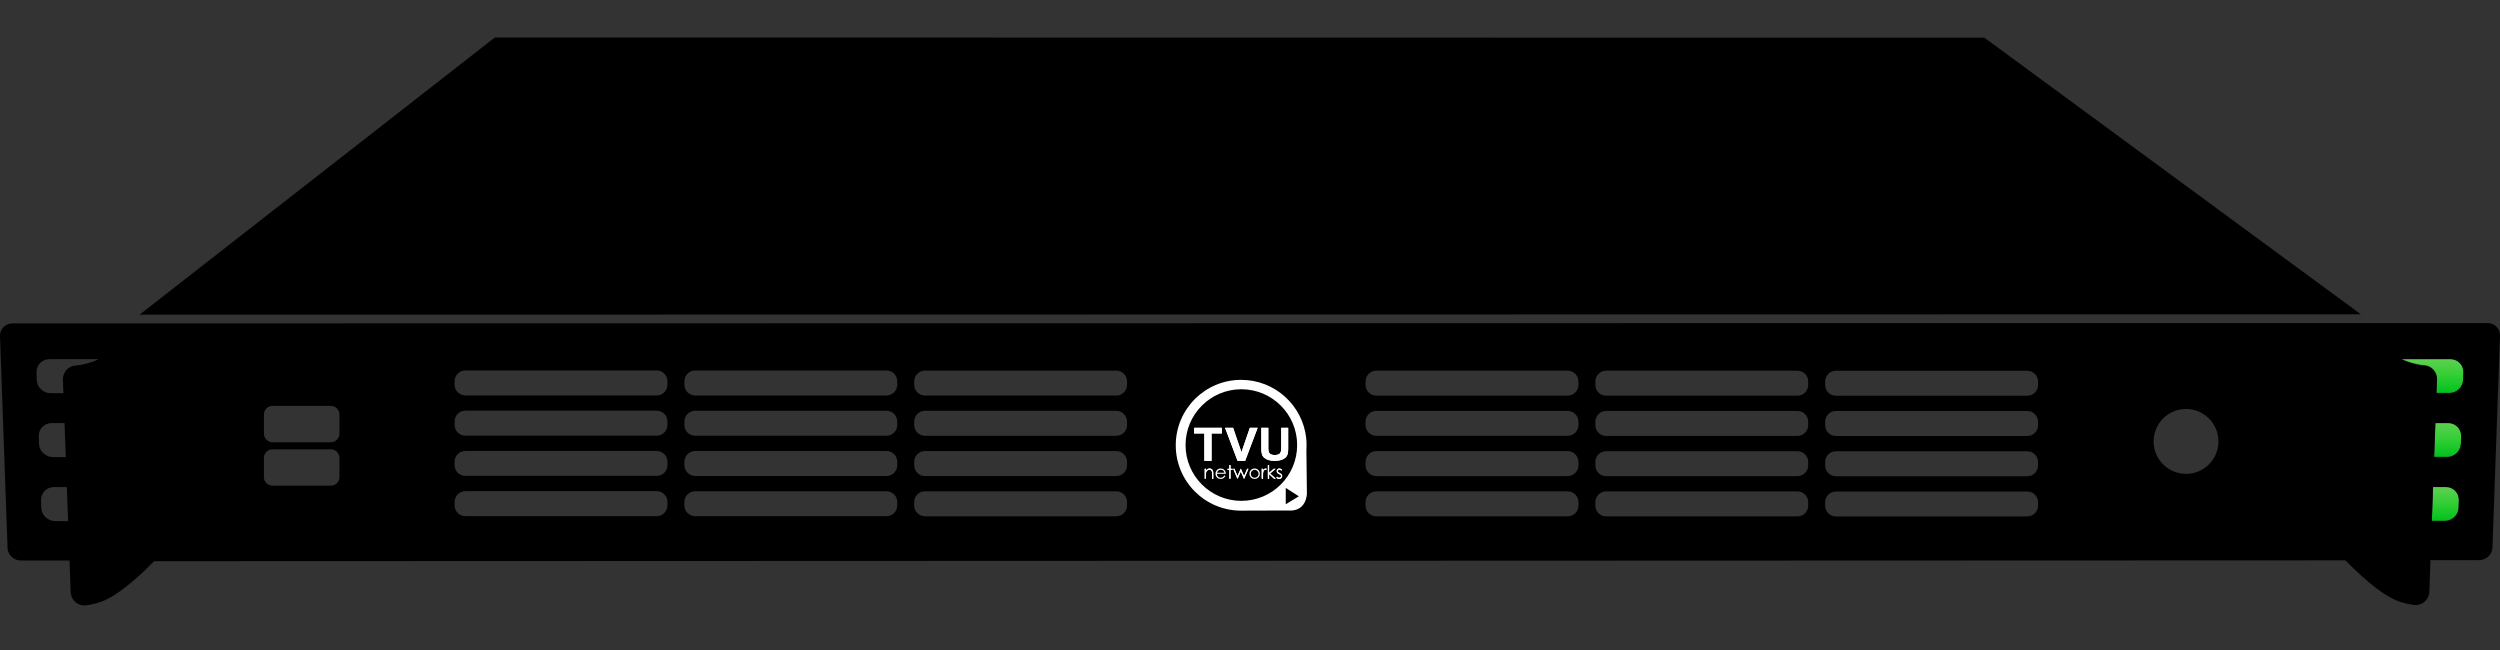 <svg width="50" height="13" viewBox="0 0 50 13" fill="none" xmlns="http://www.w3.org/2000/svg">
<rect x="0" y="0" width="50" height="13" fill="#333333" stroke="none"/>
<path d="M48.919 9.733H48.663L48.638 10.414H48.895C49.044 10.414 49.169 10.296 49.174 10.151L49.179 9.997C49.184 9.852 49.068 9.733 48.919 9.733Z" fill="url(#paint0_linear_1_35)"/>
<path d="M48.965 8.454H48.709L48.684 9.135H48.94C49.089 9.135 49.214 9.016 49.219 8.871L49.224 8.717C49.229 8.572 49.113 8.454 48.964 8.454H48.965Z" fill="url(#paint1_linear_1_35)"/>
<path d="M49.01 7.175H48.068C48.056 7.175 48.044 7.175 48.033 7.178C48.079 7.2 48.124 7.22 48.168 7.234C48.302 7.278 48.406 7.298 48.488 7.303C48.636 7.313 48.747 7.439 48.742 7.586L48.732 7.856H48.987C49.135 7.856 49.26 7.738 49.265 7.593L49.27 7.439C49.275 7.294 49.159 7.175 49.01 7.175Z" fill="url(#paint2_linear_1_35)"/>
<path d="M39.688 0.754L9.897 0.75L2.792 6.293L47.217 6.286L39.688 0.754Z" fill="black"/>
<path d="M49.753 6.461H47.203L2.799 6.468H0.249C0.106 6.468 -0.005 6.582 9.50526e-06 6.721L0.151 10.959C0.156 11.098 0.275 11.21 0.417 11.21H1.391L1.413 11.844C1.42 12 1.553 12.123 1.709 12.108C1.787 12.1 1.884 12.08 2.007 12.04C2.379 11.918 2.875 11.437 3.08 11.224L46.91 11.207C47.11 11.414 47.614 11.909 47.993 12.033C48.114 12.073 48.213 12.093 48.291 12.1C48.446 12.115 48.581 11.991 48.587 11.836L48.609 11.203H49.583C49.725 11.203 49.844 11.09 49.849 10.952L50 6.713C50.005 6.574 49.894 6.462 49.753 6.462V6.461ZM0.775 8.725C0.77 8.58 0.886 8.461 1.035 8.461H1.291L1.316 9.142H1.06C0.911 9.142 0.786 9.024 0.781 8.879L0.776 8.725H0.775ZM1.105 10.422C0.956 10.422 0.831 10.303 0.826 10.158L0.821 10.005C0.816 9.86 0.932 9.741 1.081 9.741H1.337L1.362 10.422H1.105ZM1.832 7.242C1.698 7.285 1.594 7.305 1.512 7.31C1.365 7.32 1.253 7.447 1.258 7.594L1.268 7.864H1.013C0.865 7.864 0.74 7.745 0.735 7.6L0.73 7.447C0.725 7.302 0.841 7.183 0.99 7.183H1.932C1.944 7.183 1.956 7.183 1.967 7.185C1.921 7.208 1.876 7.228 1.832 7.242ZM6.789 9.541C6.789 9.636 6.712 9.713 6.617 9.713H5.451C5.356 9.713 5.278 9.636 5.278 9.541V9.159C5.278 9.064 5.356 8.986 5.451 8.986H6.617C6.712 8.986 6.789 9.064 6.789 9.159V9.541ZM6.789 8.672C6.789 8.767 6.712 8.845 6.617 8.845H5.451C5.356 8.845 5.278 8.767 5.278 8.672V8.29C5.278 8.195 5.356 8.118 5.451 8.118H6.617C6.712 8.118 6.789 8.195 6.789 8.29V8.672ZM13.349 10.107C13.349 10.227 13.253 10.323 13.133 10.323H9.308C9.188 10.323 9.092 10.227 9.092 10.107V10.04C9.092 9.92 9.188 9.823 9.308 9.823H13.133C13.253 9.823 13.349 9.92 13.349 10.04V10.107ZM13.349 9.302C13.349 9.422 13.253 9.518 13.133 9.518H9.308C9.188 9.518 9.092 9.422 9.092 9.302V9.235C9.092 9.115 9.188 9.019 9.308 9.019H13.133C13.253 9.019 13.349 9.115 13.349 9.235V9.302ZM13.349 8.497C13.349 8.617 13.253 8.714 13.133 8.714H9.308C9.188 8.714 9.092 8.617 9.092 8.497V8.43C9.092 8.31 9.188 8.214 9.308 8.214H13.133C13.253 8.214 13.349 8.31 13.349 8.43V8.497ZM13.349 7.693C13.349 7.813 13.253 7.909 13.133 7.909H9.308C9.188 7.909 9.092 7.813 9.092 7.693V7.625C9.092 7.505 9.188 7.409 9.308 7.409H13.133C13.253 7.409 13.349 7.505 13.349 7.625V7.693ZM17.945 10.108C17.945 10.228 17.849 10.324 17.729 10.324H13.904C13.784 10.324 13.688 10.228 13.688 10.108V10.041C13.688 9.921 13.784 9.825 13.904 9.825H17.729C17.849 9.825 17.945 9.921 17.945 10.041V10.108ZM17.945 9.303C17.945 9.423 17.849 9.52 17.729 9.52H13.904C13.784 9.52 13.688 9.423 13.688 9.303V9.236C13.688 9.116 13.784 9.02 13.904 9.02H17.729C17.849 9.02 17.945 9.116 17.945 9.236V9.303ZM17.945 8.499C17.945 8.619 17.849 8.715 17.729 8.715H13.904C13.784 8.715 13.688 8.619 13.688 8.499V8.431C13.688 8.311 13.784 8.215 13.904 8.215H17.729C17.849 8.215 17.945 8.311 17.945 8.431V8.499ZM17.945 7.694C17.945 7.814 17.849 7.91 17.729 7.91H13.904C13.784 7.91 13.688 7.814 13.688 7.694V7.627C13.688 7.507 13.784 7.41 13.904 7.41H17.729C17.849 7.41 17.945 7.507 17.945 7.627V7.694ZM22.541 10.11C22.541 10.229 22.445 10.326 22.325 10.326H18.5C18.38 10.326 18.284 10.229 18.284 10.11V10.042C18.284 9.922 18.38 9.826 18.5 9.826H22.325C22.445 9.826 22.541 9.922 22.541 10.042V10.11ZM22.541 9.305C22.541 9.425 22.445 9.521 22.325 9.521H18.5C18.38 9.521 18.284 9.425 18.284 9.305V9.237C18.284 9.117 18.38 9.021 18.5 9.021H22.325C22.445 9.021 22.541 9.117 22.541 9.237V9.305ZM22.541 8.5C22.541 8.62 22.445 8.716 22.325 8.716H18.5C18.38 8.716 18.284 8.62 18.284 8.5V8.432C18.284 8.313 18.38 8.216 18.5 8.216H22.325C22.445 8.216 22.541 8.313 22.541 8.432V8.5ZM22.541 7.695C22.541 7.815 22.445 7.911 22.325 7.911H18.5C18.38 7.911 18.284 7.815 18.284 7.695V7.628C18.284 7.508 18.38 7.412 18.5 7.412H22.325C22.445 7.412 22.541 7.508 22.541 7.628V7.695ZM31.569 10.111C31.569 10.231 31.472 10.327 31.352 10.327H27.527C27.407 10.327 27.311 10.231 27.311 10.111V10.043C27.311 9.923 27.407 9.827 27.527 9.827H31.352C31.472 9.827 31.569 9.923 31.569 10.043V10.111ZM31.569 9.306C31.569 9.426 31.472 9.522 31.352 9.522H27.527C27.407 9.522 27.311 9.426 27.311 9.306V9.238C27.311 9.119 27.407 9.022 27.527 9.022H31.352C31.472 9.022 31.569 9.119 31.569 9.238V9.306ZM31.569 8.501C31.569 8.621 31.472 8.717 31.352 8.717H27.527C27.407 8.717 27.311 8.621 27.311 8.501V8.434C27.311 8.314 27.407 8.218 27.527 8.218H31.352C31.472 8.218 31.569 8.314 31.569 8.434V8.501ZM31.569 7.696C31.569 7.816 31.472 7.913 31.352 7.913H27.527C27.407 7.913 27.311 7.816 27.311 7.696V7.629C27.311 7.509 27.407 7.413 27.527 7.413H31.352C31.472 7.413 31.569 7.509 31.569 7.629V7.696ZM36.164 10.112C36.164 10.232 36.068 10.328 35.948 10.328H32.123C32.003 10.328 31.907 10.232 31.907 10.112V10.044C31.907 9.925 32.003 9.828 32.123 9.828H35.948C36.068 9.828 36.164 9.925 36.164 10.044V10.112ZM36.164 9.307C36.164 9.427 36.068 9.523 35.948 9.523H32.123C32.003 9.523 31.907 9.427 31.907 9.307V9.24C31.907 9.12 32.003 9.024 32.123 9.024H35.948C36.068 9.024 36.164 9.12 36.164 9.24V9.307ZM36.164 8.502C36.164 8.622 36.068 8.719 35.948 8.719H32.123C32.003 8.719 31.907 8.622 31.907 8.502V8.435C31.907 8.315 32.003 8.219 32.123 8.219H35.948C36.068 8.219 36.164 8.315 36.164 8.435V8.502ZM36.164 7.698C36.164 7.818 36.068 7.914 35.948 7.914H32.123C32.003 7.914 31.907 7.818 31.907 7.698V7.63C31.907 7.51 32.003 7.414 32.123 7.414H35.948C36.068 7.414 36.164 7.51 36.164 7.63V7.698ZM40.761 10.113C40.761 10.233 40.664 10.329 40.544 10.329H36.719C36.599 10.329 36.503 10.233 36.503 10.113V10.046C36.503 9.926 36.599 9.83 36.719 9.83H40.544C40.664 9.83 40.761 9.926 40.761 10.046V10.113ZM40.761 9.308C40.761 9.428 40.664 9.525 40.544 9.525H36.719C36.599 9.525 36.503 9.428 36.503 9.308V9.241C36.503 9.121 36.599 9.025 36.719 9.025H40.544C40.664 9.025 40.761 9.121 40.761 9.241V9.308ZM40.761 8.504C40.761 8.624 40.664 8.72 40.544 8.72H36.719C36.599 8.72 36.503 8.624 36.503 8.504V8.436C36.503 8.316 36.599 8.22 36.719 8.22H40.544C40.664 8.22 40.761 8.316 40.761 8.436V8.504ZM40.761 7.699C40.761 7.819 40.664 7.915 40.544 7.915H36.719C36.599 7.915 36.503 7.819 36.503 7.699V7.632C36.503 7.512 36.599 7.415 36.719 7.415H40.544C40.664 7.415 40.761 7.512 40.761 7.632V7.699ZM43.721 9.477C43.362 9.477 43.072 9.187 43.072 8.829C43.072 8.47 43.362 8.18 43.721 8.18C44.079 8.18 44.369 8.47 44.369 8.829C44.369 9.187 44.079 9.477 43.721 9.477ZM49.172 10.158C49.166 10.303 49.042 10.422 48.893 10.422H48.636L48.66 9.741H48.917C49.065 9.741 49.181 9.86 49.176 10.005L49.172 10.158ZM49.217 8.88C49.212 9.025 49.087 9.144 48.938 9.144H48.682L48.707 8.462H48.963C49.111 8.462 49.228 8.581 49.223 8.726L49.218 8.88H49.217ZM49.261 7.602C49.257 7.746 49.132 7.865 48.983 7.865H48.728L48.738 7.595C48.743 7.448 48.632 7.322 48.484 7.312C48.403 7.307 48.298 7.287 48.164 7.243C48.121 7.229 48.076 7.209 48.029 7.187C48.041 7.185 48.053 7.184 48.064 7.184H49.007C49.155 7.184 49.272 7.303 49.267 7.448L49.261 7.602Z" fill="black"/>
<path d="M26.128 9.007C26.13 8.974 26.131 8.94 26.131 8.905C26.131 8.86 26.129 8.815 26.125 8.771V8.769C26.056 8.11 25.5 7.597 24.823 7.597C24.101 7.597 23.515 8.183 23.515 8.905C23.515 9.627 24.098 10.212 24.819 10.213C24.818 10.213 24.817 10.213 24.817 10.213H24.823C24.823 10.213 24.824 10.213 24.826 10.213L25.755 10.21C26.138 10.243 26.138 9.87 26.138 9.87L26.128 9.006V9.007ZM24.827 10.017C24.211 10.017 23.711 9.517 23.711 8.901C23.711 8.285 24.211 7.785 24.827 7.785C25.443 7.785 25.943 8.285 25.943 8.901C25.943 9.517 25.443 10.017 24.827 10.017ZM25.715 10.086V9.758L25.977 9.926L25.715 10.085V10.086Z" fill="white"/>
<path d="M24.437 8.669H24.231V9.217H24.087V8.669H23.882V8.556H24.437V8.669Z" fill="white"/>
<path d="M24.266 9.575H24.241V9.48C24.241 9.457 24.241 9.442 24.238 9.433C24.236 9.421 24.23 9.411 24.221 9.403C24.212 9.397 24.202 9.393 24.188 9.393C24.173 9.393 24.16 9.398 24.147 9.408C24.135 9.418 24.127 9.431 24.123 9.446C24.121 9.456 24.12 9.473 24.12 9.5V9.572H24.095V9.373H24.12V9.408C24.13 9.395 24.141 9.385 24.153 9.378C24.166 9.372 24.18 9.368 24.193 9.368C24.207 9.368 24.221 9.372 24.233 9.38C24.245 9.387 24.253 9.397 24.258 9.41C24.263 9.422 24.267 9.442 24.267 9.47V9.572L24.266 9.575Z" fill="white"/>
<path d="M24.751 9.217L24.501 8.556H24.662L24.829 9.044L24.997 8.556H25.153L24.903 9.217H24.751Z" fill="white"/>
<path d="M24.651 9.398H24.611V9.575H24.586V9.398H24.551V9.376H24.586V9.302H24.611V9.376H24.651V9.398Z" fill="white"/>
<path d="M24.884 9.575H24.879L24.816 9.432L24.752 9.575H24.747L24.663 9.376H24.689L24.75 9.52L24.813 9.376H24.818L24.882 9.52L24.943 9.376H24.969L24.884 9.575Z" fill="white"/>
<path d="M25.322 9.398C25.322 9.398 25.312 9.395 25.308 9.395C25.299 9.395 25.292 9.398 25.283 9.405C25.276 9.412 25.269 9.422 25.266 9.437C25.262 9.448 25.261 9.471 25.261 9.506V9.573H25.234V9.375H25.261V9.403C25.268 9.392 25.277 9.383 25.286 9.378C25.294 9.372 25.303 9.37 25.313 9.37C25.32 9.37 25.328 9.372 25.335 9.376L25.322 9.397V9.398Z" fill="white"/>
<path d="M25.482 9.575L25.382 9.485V9.575H25.357V9.3H25.382V9.456L25.474 9.376H25.512L25.402 9.471L25.518 9.575H25.482Z" fill="white"/>
<path d="M25.627 9.562C25.615 9.573 25.6 9.58 25.584 9.58C25.573 9.58 25.562 9.577 25.552 9.572C25.542 9.567 25.533 9.561 25.526 9.552L25.542 9.533C25.554 9.548 25.568 9.556 25.583 9.556C25.593 9.556 25.602 9.552 25.609 9.546C25.617 9.54 25.62 9.532 25.62 9.522C25.62 9.515 25.618 9.508 25.613 9.502C25.608 9.497 25.598 9.49 25.58 9.481C25.563 9.472 25.55 9.462 25.544 9.453C25.538 9.445 25.534 9.435 25.534 9.422C25.534 9.407 25.539 9.395 25.549 9.385C25.559 9.375 25.573 9.37 25.588 9.37C25.607 9.37 25.624 9.378 25.643 9.396L25.627 9.413C25.613 9.4 25.599 9.393 25.587 9.393C25.578 9.393 25.572 9.396 25.566 9.402C25.559 9.407 25.557 9.413 25.557 9.421C25.557 9.427 25.559 9.433 25.564 9.44C25.569 9.446 25.579 9.452 25.595 9.461C25.614 9.471 25.628 9.48 25.634 9.49C25.64 9.498 25.644 9.51 25.644 9.521C25.644 9.537 25.638 9.551 25.627 9.562Z" fill="white"/>
<path d="M25.708 9.154C25.659 9.196 25.589 9.217 25.495 9.217C25.402 9.217 25.331 9.196 25.283 9.154C25.236 9.111 25.227 9.051 25.227 8.972V8.556H25.367V8.969C25.367 9.014 25.375 9.046 25.394 9.069C25.413 9.09 25.453 9.101 25.495 9.101C25.538 9.101 25.577 9.091 25.597 9.07C25.617 9.049 25.625 9.015 25.625 8.969V8.556H25.765V8.971C25.765 9.05 25.757 9.111 25.708 9.154Z" fill="white"/>
<path d="M24.882 9.52L24.818 9.376H24.813L24.75 9.52L24.689 9.376H24.663L24.747 9.575H24.752L24.816 9.432L24.879 9.575H24.884L24.969 9.376H24.943L24.882 9.52Z" fill="white"/>
<path d="M24.232 9.382C24.221 9.375 24.207 9.371 24.192 9.371C24.177 9.371 24.165 9.375 24.152 9.381C24.14 9.387 24.128 9.399 24.118 9.411V9.376H24.093V9.575H24.118V9.502C24.118 9.476 24.118 9.458 24.122 9.448C24.126 9.433 24.135 9.421 24.146 9.411C24.158 9.401 24.172 9.396 24.187 9.396C24.201 9.396 24.212 9.4 24.22 9.406C24.227 9.412 24.233 9.422 24.237 9.436C24.24 9.443 24.24 9.458 24.24 9.482V9.577H24.265V9.475C24.265 9.447 24.262 9.428 24.256 9.415C24.251 9.402 24.242 9.392 24.231 9.385L24.232 9.382Z" fill="white"/>
<path d="M24.466 9.536C24.46 9.542 24.451 9.546 24.442 9.55C24.432 9.553 24.422 9.555 24.412 9.555C24.391 9.555 24.373 9.547 24.36 9.532C24.346 9.517 24.338 9.498 24.337 9.476H24.516C24.516 9.448 24.508 9.426 24.493 9.408C24.473 9.382 24.446 9.37 24.412 9.37C24.378 9.37 24.353 9.382 24.333 9.407C24.318 9.427 24.31 9.45 24.31 9.475C24.31 9.501 24.318 9.526 24.337 9.547C24.356 9.568 24.381 9.578 24.413 9.578C24.428 9.578 24.441 9.576 24.452 9.572C24.463 9.567 24.475 9.561 24.483 9.552C24.492 9.543 24.501 9.532 24.508 9.518L24.487 9.507C24.48 9.52 24.472 9.53 24.466 9.535V9.536ZM24.363 9.413C24.377 9.401 24.395 9.395 24.413 9.395C24.425 9.395 24.436 9.397 24.447 9.402C24.458 9.407 24.466 9.413 24.473 9.422C24.481 9.431 24.485 9.441 24.488 9.455H24.341C24.346 9.436 24.353 9.422 24.365 9.413H24.363Z" fill="white"/>
<path d="M24.611 9.302H24.586V9.376H24.551V9.398H24.586V9.575H24.611V9.398H24.651V9.376H24.611V9.302Z" fill="white"/>
<path d="M25.169 9.403C25.149 9.381 25.124 9.37 25.093 9.37C25.062 9.37 25.037 9.381 25.017 9.403C24.998 9.423 24.989 9.447 24.989 9.475C24.989 9.502 24.999 9.527 25.018 9.547C25.037 9.568 25.062 9.578 25.093 9.578C25.124 9.578 25.148 9.568 25.168 9.547C25.188 9.526 25.197 9.502 25.197 9.475C25.197 9.447 25.188 9.423 25.169 9.403ZM25.161 9.516C25.153 9.528 25.144 9.538 25.132 9.545C25.119 9.551 25.107 9.555 25.093 9.555C25.079 9.555 25.066 9.551 25.054 9.545C25.043 9.538 25.033 9.528 25.026 9.516C25.018 9.503 25.016 9.49 25.016 9.476C25.016 9.453 25.023 9.435 25.038 9.42C25.053 9.405 25.072 9.396 25.093 9.396C25.114 9.396 25.132 9.403 25.148 9.42C25.163 9.436 25.171 9.455 25.171 9.476C25.171 9.491 25.167 9.503 25.161 9.516Z" fill="white"/>
<path d="M25.595 9.461C25.58 9.453 25.569 9.446 25.564 9.44C25.559 9.433 25.557 9.427 25.557 9.421C25.557 9.413 25.559 9.407 25.566 9.402C25.572 9.397 25.578 9.393 25.587 9.393C25.599 9.393 25.613 9.4 25.627 9.413L25.643 9.396C25.624 9.378 25.605 9.37 25.588 9.37C25.572 9.37 25.559 9.375 25.549 9.385C25.539 9.395 25.534 9.407 25.534 9.422C25.534 9.433 25.538 9.443 25.544 9.453C25.55 9.462 25.563 9.471 25.58 9.481C25.597 9.49 25.608 9.496 25.613 9.502C25.618 9.508 25.62 9.515 25.62 9.522C25.62 9.531 25.617 9.538 25.609 9.546C25.602 9.552 25.593 9.556 25.583 9.556C25.568 9.556 25.554 9.548 25.542 9.533L25.526 9.552C25.532 9.561 25.541 9.567 25.552 9.572C25.563 9.577 25.573 9.58 25.584 9.58C25.602 9.58 25.615 9.573 25.627 9.562C25.638 9.551 25.644 9.537 25.644 9.521C25.644 9.51 25.64 9.498 25.634 9.49C25.627 9.481 25.614 9.471 25.595 9.461Z" fill="white"/>
<path d="M25.286 9.38C25.277 9.386 25.269 9.393 25.261 9.405V9.376H25.234V9.575H25.261V9.507C25.261 9.472 25.262 9.45 25.266 9.438C25.269 9.423 25.276 9.413 25.283 9.406C25.291 9.398 25.299 9.396 25.308 9.396C25.312 9.396 25.317 9.396 25.322 9.4L25.335 9.378C25.328 9.373 25.32 9.372 25.313 9.372C25.304 9.372 25.294 9.375 25.286 9.381V9.38Z" fill="white"/>
<path d="M25.512 9.376H25.474L25.382 9.456V9.3H25.357V9.575H25.382V9.485L25.482 9.575H25.518L25.402 9.471L25.512 9.376Z" fill="white"/>
<path d="M23.882 8.669H24.087V9.217H24.231V8.669H24.437V8.556H23.882V8.669Z" fill="white"/>
<path d="M24.997 8.556L24.829 9.044L24.662 8.556H24.501L24.751 9.217H24.903L25.153 8.556H24.997Z" fill="white"/>
<path d="M25.624 8.556V8.969C25.624 9.015 25.614 9.049 25.595 9.07C25.577 9.091 25.535 9.101 25.494 9.101C25.453 9.101 25.412 9.09 25.393 9.069C25.374 9.047 25.366 9.014 25.366 8.969V8.556H25.226V8.972C25.226 9.051 25.234 9.112 25.282 9.154C25.329 9.196 25.401 9.217 25.494 9.217C25.588 9.217 25.659 9.196 25.707 9.154C25.754 9.111 25.763 9.051 25.763 8.971V8.556H25.623H25.624Z" fill="white"/>
<defs>
<linearGradient id="paint0_linear_1_35" x1="48.909" y1="10.414" x2="48.909" y2="9.733" gradientUnits="userSpaceOnUse">
<stop stop-color="#00C11C"/>
<stop offset="0.54" stop-color="#35CF36"/>
<stop offset="0.99" stop-color="#5DD050"/>
</linearGradient>
<linearGradient id="paint1_linear_1_35" x1="48.955" y1="9.136" x2="48.955" y2="8.454" gradientUnits="userSpaceOnUse">
<stop stop-color="#00C11C"/>
<stop offset="0.54" stop-color="#35CF36"/>
<stop offset="0.99" stop-color="#5DD050"/>
</linearGradient>
<linearGradient id="paint2_linear_1_35" x1="48.652" y1="7.858" x2="48.652" y2="7.175" gradientUnits="userSpaceOnUse">
<stop stop-color="#00C11C"/>
<stop offset="0.54" stop-color="#35CF36"/>
<stop offset="0.99" stop-color="#5DD050"/>
</linearGradient>
</defs>
</svg>